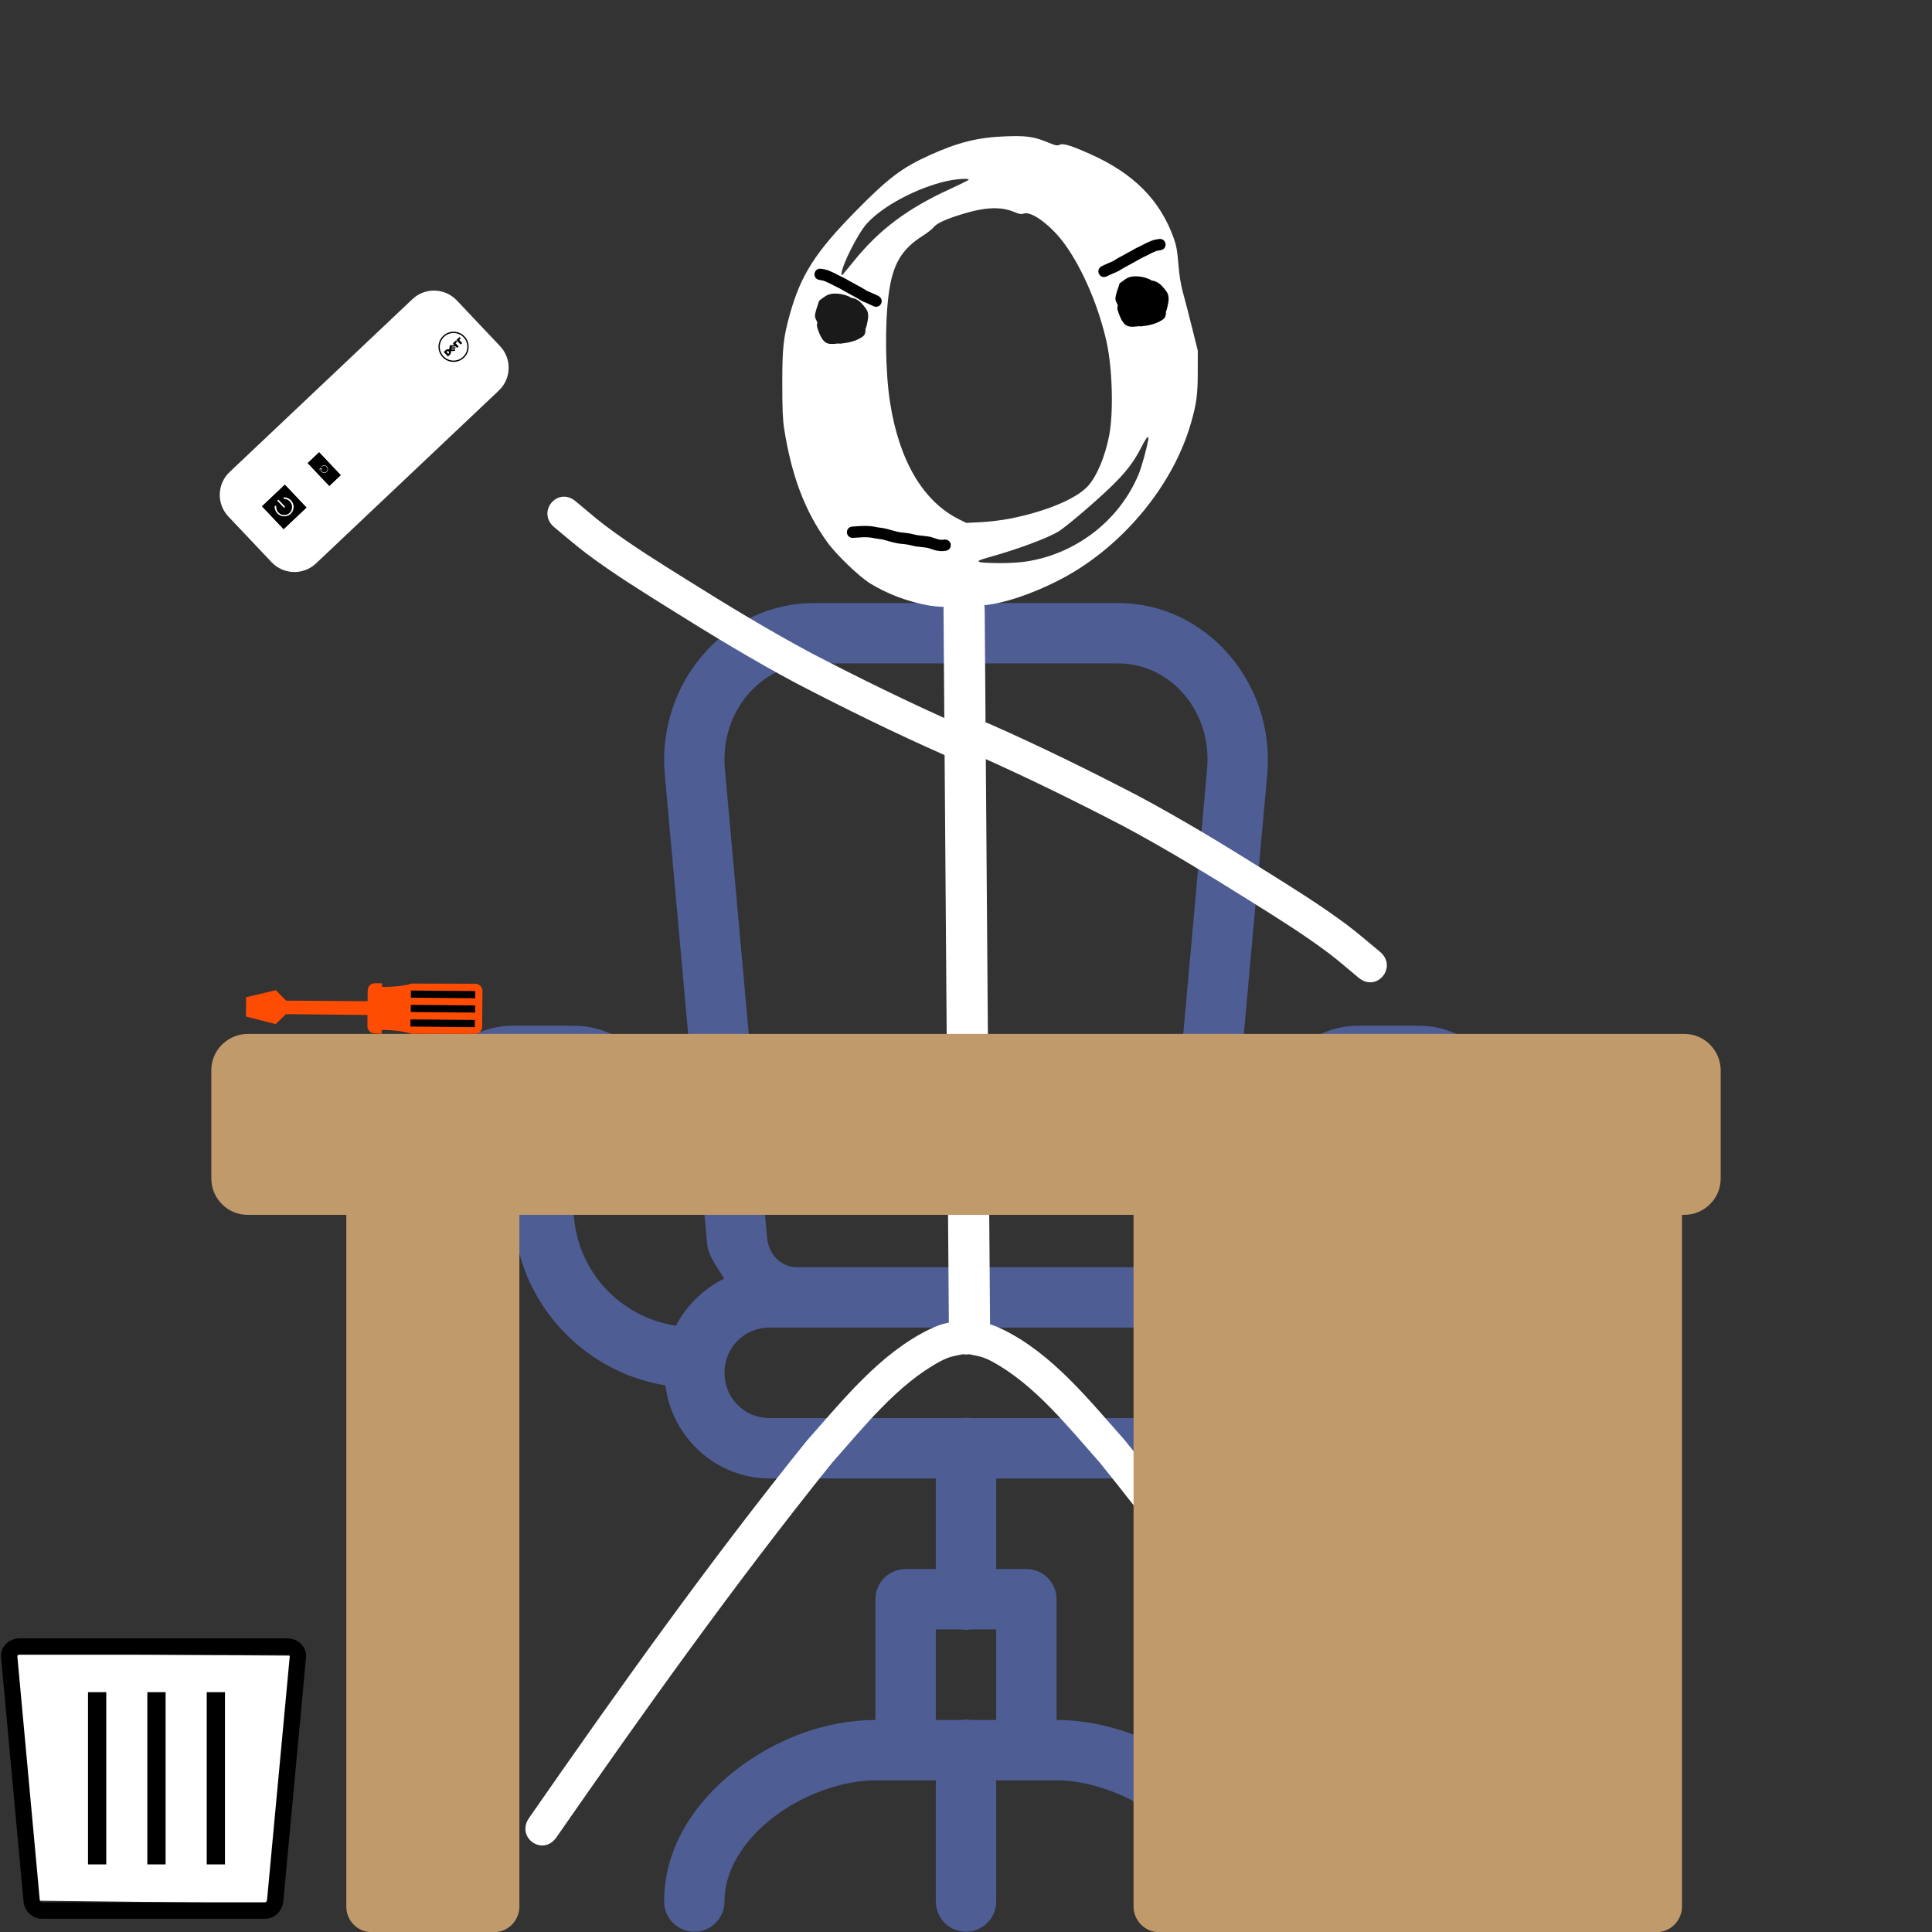 <?xml version="1.0" encoding="UTF-8"?>
<svg xmlns="http://www.w3.org/2000/svg" xmlns:xlink="http://www.w3.org/1999/xlink" width="1024px" height="1024px" viewBox="0 0 1024 1024" version="1.1">
<rect x="0" y="0" width="1024" height="1024" fill="#333333" stroke="none"/>
<g id="surface1">
<path style=" stroke:none;fill-rule:nonzero;fill:rgb(100%,100%,100%);fill-opacity:1;" d="M 6.047 876.508 L 17.156 1007.375 L 142.922 1008.82 L 156.719 877.562 L 6.047 876.508 "/>
<path style=" stroke:none;fill-rule:nonzero;fill:rgb(0%,0%,0%);fill-opacity:1;" d="M 10.738 868.355 C 10.09 868.355 9.371 868.391 8.703 868.488 C 6.637 868.816 4.715 869.809 3.281 871.207 C 1.656 872.82 0.598 874.969 0.516 877.375 C 0.516 877.785 0.551 878.223 0.582 878.629 L 12.445 1007.633 C 12.738 1010.793 14.367 1013.621 16.824 1015.312 C 17.25 1015.605 17.656 1015.836 18.094 1016.047 C 18.566 1016.277 19.07 1016.473 19.574 1016.617 C 19.918 1016.715 20.262 1016.797 20.617 1016.844 C 21.496 1016.977 22.309 1016.973 23.203 1016.973 L 140.473 1016.973 C 144.25 1016.973 147.293 1014.844 148.938 1011.781 C 149.785 1010.203 150.062 1008.707 150.223 1007.027 L 162.152 879 C 162.203 878.48 162.25 877.965 162.25 877.457 C 162.203 875.035 161.129 872.852 159.484 871.223 C 158.07 869.84 156.195 868.863 154.16 868.52 C 153.559 868.422 153.07 868.391 152.484 868.355 Z M 10.508 877.031 L 152.355 877.031 C 153.137 877.031 153.625 877.262 153.559 878.074 L 141.613 1006.184 C 141.551 1006.902 141.434 1008.266 140.457 1008.266 L 22.016 1008.266 L 21.918 1008.25 L 21.789 1008.199 C 21.383 1007.973 21.105 1007.473 21.055 1006.852 L 21.055 1006.832 L 9.223 878.172 C 9.141 877.195 9.582 877.031 10.508 877.031 Z M 46.641 896.891 L 46.641 988.18 L 56.324 988.18 L 56.324 896.891 Z M 78.086 896.891 L 78.086 988.18 L 87.77 988.18 L 87.77 896.891 Z M 109.566 896.891 L 109.566 988.18 L 119.234 988.18 L 119.234 896.891 Z M 109.566 896.891 "/>
<path style=" stroke:none;fill-rule:nonzero;fill:rgb(30.588%,36.471%,58.039%);fill-opacity:1;" d="M 431.375 319.625 C 384.293 319.625 348.031 362.457 352.344 410.469 L 374.719 658.719 C 375.391 666.148 380.27 671.551 383.812 677.719 C 372.848 683.102 363.867 691.898 358.25 702.656 C 327.461 697.965 304 671.781 304 639.625 C 316.98 639.625 329.109 634.289 337.812 625.438 C 346.664 616.734 352 604.605 352 591.625 C 352 582.902 349.645 574.656 345.469 567.531 C 337.145 553.293 321.59 543.625 304 543.625 L 272 543.625 C 259.02 543.625 246.891 548.961 238.188 557.812 C 229.336 566.516 224 578.641 224 591.625 C 224 617.953 245.672 639.625 272 639.625 C 272 687.219 307.105 726.883 352.688 734.281 C 356.055 761.887 379.539 783.625 408 783.625 L 496 783.625 L 496 831.625 L 480 831.625 C 471.164 831.625 464 838.789 464 847.625 L 464 911.625 C 437.586 911.625 410.812 921.816 389.562 938.469 C 368.312 955.117 352 979.281 352 1007.625 C 351.918 1013.395 354.949 1018.762 359.934 1021.672 C 364.918 1024.578 371.082 1024.578 376.066 1021.672 C 381.051 1018.762 384.082 1013.395 384 1007.625 C 384 991.793 393.605 975.961 409.312 963.656 C 425.02 951.352 446.238 943.625 464 943.625 L 496 943.625 L 496 1007.625 C 495.918 1013.395 498.949 1018.762 503.934 1021.672 C 508.918 1024.578 515.082 1024.578 520.066 1021.672 C 525.051 1018.762 528.082 1013.395 528 1007.625 L 528 943.625 L 560 943.625 C 577.762 943.625 598.98 951.352 614.688 963.656 C 630.395 975.961 640 991.793 640 1007.625 C 639.918 1013.395 642.949 1018.762 647.934 1021.672 C 652.918 1024.578 659.082 1024.578 664.066 1021.672 C 669.051 1018.762 672.082 1013.395 672 1007.625 C 672 979.281 655.688 955.117 634.438 938.469 C 613.188 921.816 586.414 911.625 560 911.625 L 560 847.625 C 560 838.789 552.836 831.625 544 831.625 L 528 831.625 L 528 783.625 L 616 783.625 C 644.461 783.625 667.945 761.887 671.312 734.281 C 716.895 726.883 752 687.219 752 639.625 C 764.98 639.625 777.109 634.289 785.812 625.438 C 794.664 616.734 800 604.605 800 591.625 C 800 565.297 778.328 543.625 752 543.625 L 720 543.625 C 707.02 543.625 694.891 548.961 686.188 557.812 C 682.844 561.02 680.371 564.445 678.594 567.406 C 678.574 567.445 678.551 567.488 678.531 567.531 C 674.355 574.656 672 582.902 672 591.625 C 672 617.953 693.672 639.625 720 639.625 C 720 671.781 696.539 697.965 665.75 702.656 C 660.133 691.898 651.152 683.102 640.188 677.719 C 643.73 671.555 648.641 666.145 649.312 658.719 L 671.656 410.469 C 675.969 362.457 639.707 319.625 592.625 319.625 Z M 431.375 351.625 L 592.625 351.625 C 620.266 351.625 642.539 376.883 639.781 407.594 L 617.438 655.844 C 616.574 665.398 609.57 671.625 601.812 671.625 L 422.188 671.625 C 414.43 671.625 407.426 665.43 406.562 655.844 L 384.219 407.594 C 381.461 376.883 403.734 351.625 431.375 351.625 Z M 272 575.625 L 304 575.625 C 310.074 575.625 314.992 578.746 317.875 583.688 C 317.875 583.699 317.875 583.707 317.875 583.719 C 319.141 585.875 320 588.828 320 591.625 C 320 596.156 318.293 599.91 315.406 602.719 C 315.301 602.82 315.195 602.926 315.094 603.031 C 312.285 605.914 308.535 607.625 304 607.625 L 290.688 607.625 C 288.961 607.34 287.195 607.34 285.469 607.625 L 272 607.625 C 263.129 607.625 256 600.496 256 591.625 C 256 587.09 257.707 583.336 260.594 580.531 C 260.699 580.43 260.805 580.324 260.906 580.219 C 263.715 577.332 267.465 575.625 272 575.625 Z M 720 575.625 L 752 575.625 C 760.871 575.625 768 582.75 768 591.625 C 768 596.156 766.293 599.91 763.406 602.719 C 763.301 602.82 763.195 602.926 763.094 603.031 C 760.285 605.914 756.535 607.625 752 607.625 L 738.688 607.625 C 736.961 607.34 735.195 607.34 733.469 607.625 L 720 607.625 C 711.129 607.625 704 600.496 704 591.625 C 704 588.828 704.859 585.875 706.125 583.719 C 707.07 582.168 707.777 581.277 708.281 580.812 C 708.496 580.621 708.703 580.422 708.906 580.219 C 711.715 577.332 715.465 575.625 720 575.625 Z M 408 703.625 L 616 703.625 C 629.453 703.625 640 714.172 640 727.625 C 640 741.078 629.453 751.625 616 751.625 L 514.688 751.625 C 512.961 751.34 511.195 751.34 509.469 751.625 L 408 751.625 C 394.547 751.625 384 741.078 384 727.625 C 384 714.172 394.547 703.625 408 703.625 Z M 496 863.625 L 509.312 863.625 C 511.039 863.91 512.805 863.91 514.531 863.625 L 528 863.625 L 528 911.625 L 514.688 911.625 C 512.961 911.34 511.195 911.34 509.469 911.625 L 496 911.625 Z M 496 863.625 "/>
<path style=" stroke:none;fill-rule:nonzero;fill:rgb(100%,100%,100%);fill-opacity:1;" d="M 520.484 382.613 C 511.609 382.16 507.055 395.148 516.957 399.883 C 543.43 411.582 569.402 424.348 595.09 437.699 C 617.75 449.812 639.711 463.195 661.496 476.836 C 675.941 485.887 690.5 494.891 704.16 505.152 C 709.672 509.293 714.824 513.898 720.152 518.273 C 729.887 526.238 741.02 512.312 731.285 504.348 C 725.59 499.699 720.074 494.812 714.195 490.398 C 700.285 479.965 685.434 470.762 670.727 461.555 C 648.57 447.68 626.23 434.082 603.18 421.77 C 577.312 408.332 551.176 395.461 524.523 383.695 C 523.109 383.02 521.754 382.68 520.484 382.613 Z M 520.484 382.613 "/>
<path style=" stroke:none;fill-rule:nonzero;fill:rgb(100%,100%,100%);fill-opacity:1;" d="M 504.695 401.289 C 503.426 401.223 502.07 400.883 500.656 400.207 C 474.004 388.438 447.867 375.566 422.004 362.133 C 398.949 349.82 376.609 336.219 354.453 322.348 C 339.746 313.137 324.895 303.938 310.984 293.5 C 305.105 289.09 299.59 284.203 293.895 279.551 C 284.16 271.59 295.293 257.664 305.027 265.629 C 310.355 270 315.508 274.605 321.02 278.746 C 334.68 289.012 349.234 298.016 363.684 307.066 C 385.465 320.707 407.43 334.09 430.09 346.203 C 455.777 359.555 481.75 372.32 508.223 384.016 C 518.125 388.754 513.57 401.742 504.695 401.289 Z M 504.695 401.289 "/>
<path style=" stroke:none;fill-rule:nonzero;fill:rgb(100%,100%,100%);fill-opacity:1;" d="M 512 699.934 C 503.758 700.914 500.648 700.672 492.59 704.594 C 466.289 717.398 446.73 742.117 427.703 763.512 C 375.781 827.973 327.676 895.527 280.422 963.535 C 273.227 973.898 287.707 984.195 294.906 973.836 C 341.75 906.406 389.457 839.438 440.871 775.48 C 457.602 756.617 475.758 733.59 498.457 721.492 C 503.176 718.977 505.684 718.723 510.387 717.766 C 522.852 718.922 524.465 701.086 512 699.934 Z M 512 699.934 "/>
<path style=" stroke:none;fill-rule:nonzero;fill:rgb(100%,100%,100%);fill-opacity:1;" d="M 512 699.934 C 520.242 700.914 523.352 700.672 531.41 704.594 C 557.711 717.398 577.27 742.117 596.297 763.512 C 648.219 827.973 696.324 895.527 743.578 963.535 C 750.773 973.898 736.293 984.195 729.094 973.836 C 682.25 906.406 634.547 839.438 583.129 775.48 C 566.398 756.617 548.242 733.59 525.543 721.492 C 520.824 718.977 518.316 718.723 513.613 717.766 C 501.148 718.922 499.535 701.086 512 699.934 Z M 512 699.934 "/>
<path style=" stroke:none;fill-rule:nonzero;fill:rgb(100%,100%,100%);fill-opacity:1;" d="M 536.758 72.16 C 535.574 72.18 534.297 72.215 532.902 72.266 C 518.316 72.797 507.832 75.406 492.684 82.273 C 477.895 88.977 470.789 94.371 453.312 112.156 C 432.23 133.609 424.469 145.766 418.711 166.309 C 415.211 178.812 414.641 183.953 414.629 203.094 C 414.621 216.41 414.871 222.477 415.621 227.254 C 419.562 252.25 426.539 270.672 438.293 287.121 C 443.137 293.898 455.387 305.695 461.355 309.332 C 470.152 314.691 480.312 318.582 490.973 320.672 L 490.977 320.672 C 501.133 322.66 519.363 321.977 530.992 319.168 C 542.852 316.305 558.074 309.887 569.406 302.973 C 598.734 285.074 622.312 255.102 631.172 224.445 C 634.184 214.027 634.824 209.281 634.84 197.246 L 634.855 185.895 L 631.887 173.961 C 630.254 167.398 628.086 159.012 627.074 155.332 C 625.801 150.703 625.023 145.938 624.559 139.902 C 624.02 132.965 623.508 130.133 622.059 126.105 C 614.816 105.984 600.852 91.938 577.898 81.684 C 567.582 77.078 563.469 75.816 561.668 76.711 C 560.398 77.344 559.559 77.172 555.188 75.387 C 548.785 72.773 545.051 72.035 536.758 72.16 Z M 511.441 94.793 C 512.824 94.801 513.633 94.961 513.402 95.309 C 513.215 95.594 508.754 97.793 503.496 100.199 C 481.188 110.402 466.242 121.551 452.945 137.902 C 445.77 146.734 446.004 146.48 446.004 145.266 C 446.004 141.031 454.547 123.977 459.367 118.586 C 467.738 109.23 486.066 99.48 501.93 95.945 C 505.25 95.207 509.141 94.781 511.441 94.793 Z M 527.672 110.363 C 531.336 110.422 534.566 111.094 537.613 112.375 C 540.309 113.508 541.262 113.656 542.699 113.172 C 546.887 111.77 557.594 119.898 564.676 129.859 C 574.125 143.145 582.539 163.035 586.598 181.656 C 589.582 195.363 590.219 218.383 587.945 230.492 C 585.797 241.949 581.219 252.781 576.355 257.914 C 569.988 264.637 553.621 271.359 534.84 274.969 C 530.609 275.781 523.762 276.602 519.625 276.789 L 512.109 277.129 L 508.41 275.301 C 489.359 265.887 476.559 244.223 471.738 213.254 C 469.207 196.965 468.91 171.691 471.062 155.621 C 473.148 140.051 477.812 132.109 489.027 125.02 C 491.496 123.461 494.113 121.398 494.852 120.438 C 496.492 118.297 501.684 115.961 510.902 113.215 C 517.551 111.234 522.969 110.289 527.672 110.363 Z M 608.402 231.641 C 608.715 231.594 608.766 232.195 608.523 233.484 C 607.605 238.367 605.09 247.438 603.711 250.836 C 593.711 275.52 570.543 293.602 543.73 297.641 C 540.27 298.16 534.402 298.5 529.652 298.457 C 516.703 298.336 515.602 297.711 524.168 295.352 C 538.977 291.277 555.523 285.125 561.168 281.598 C 565.312 279.008 580.133 266.379 588.676 258.16 C 596.57 250.566 601.047 244.754 604.898 237.102 C 606.656 233.602 607.887 231.723 608.402 231.641 Z M 608.402 231.641 "/>
<path style=" stroke:none;fill-rule:nonzero;fill:rgb(10.196%,10.196%,10.196%);fill-opacity:1;" d="M 438.906 170.207 C 439.605 171.844 440.191 173.512 440.852 175.168 C 441.832 178.102 439.332 172.289 441.504 170.359 C 444.41 167.781 448.59 167.23 452.168 165.754 C 452.906 165.453 454.609 167.406 451.043 164.449 C 450.562 164.008 450.07 163.586 449.602 163.129 C 449.25 162.785 448.906 162.434 448.582 162.059 C 447.344 160.637 449.414 162.383 449.324 163.75 C 449.176 166.09 448.387 168.344 447.922 170.641 C 445.367 172.797 446.023 172.781 443.789 173.496 C 443.605 173.555 443.336 173.449 443.227 173.609 C 443.148 173.723 443.77 173.738 443.633 173.723 C 442.387 173.582 442.531 173.473 441.227 172.785 C 437.164 166.539 439.297 171.141 438.395 166.598 C 438.352 166.387 437.605 166.812 437.762 166.668 C 438.25 166.23 438.777 165.848 439.289 165.438 C 445.637 164.449 445.855 163.164 450.785 171.945 C 451.496 173.215 450.332 174.832 450.25 176.289 C 450.227 176.652 452.859 174.57 452.918 174.531 C 452.695 174.742 452.539 175.07 452.25 175.16 C 446.664 176.914 442.254 173.215 442.34 167.637 C 438.602 179.723 455.496 185.07 459.234 172.984 C 459.832 170.125 461.055 166.574 459.078 163.758 C 455.312 158.395 452.398 157.02 446.77 158.133 C 445.348 158.41 444.105 159.281 442.773 159.855 C 440.652 161.391 436.414 164.379 435.293 166.707 C 434.25 168.875 432.422 171.316 433.16 173.605 C 436.562 184.188 439.262 182.375 446.25 181.902 C 447.438 181.195 448.707 180.613 449.816 179.785 C 453.324 177.164 456.969 170.422 456.113 165.973 C 455.664 163.645 454.125 161.68 453.129 159.531 C 452.109 158.781 451.172 157.895 450.066 157.277 C 447.156 155.656 441.645 154.953 438.605 156.352 C 436.977 157.102 435.641 158.367 434.156 159.379 C 433.426 162 432.223 164.535 431.965 167.25 C 431.852 168.426 432.598 169.535 433.082 170.613 C 434.492 173.77 437.422 176.02 439.84 178.312 C 440.688 179.016 444.488 182.254 445.125 182.188 C 449.387 181.734 453.961 180.887 457.383 178.281 C 460.145 176.172 457.961 170.465 457.031 167.898 C 456.855 167.742 455.344 163.516 455.074 162.934 C 454.855 162.457 454.613 161.988 454.383 161.516 C 448.312 150.445 432.832 159.133 438.906 170.207 Z M 438.906 170.207 "/>
<path style=" stroke:none;fill-rule:nonzero;fill:rgb(0%,0%,0%);fill-opacity:1;" d="M 598.145 161.059 C 598.84 162.695 599.426 164.363 600.09 166.02 C 601.066 168.953 598.57 163.137 600.742 161.211 C 603.648 158.633 607.824 158.078 611.406 156.605 C 612.145 156.301 613.848 158.258 610.281 155.301 C 609.801 154.859 609.309 154.434 608.84 153.98 C 608.484 153.637 608.145 153.281 607.82 152.91 C 606.582 151.488 608.648 153.23 608.562 154.602 C 608.414 156.941 607.625 159.195 607.156 161.488 C 604.605 163.645 605.262 163.633 603.023 164.348 C 602.844 164.402 602.574 164.301 602.465 164.457 C 602.387 164.574 603.008 164.59 602.867 164.574 C 601.625 164.434 601.766 164.324 600.465 163.637 C 596.398 157.391 598.535 161.992 597.633 157.445 C 597.59 157.234 596.84 157.66 597 157.52 C 597.484 157.082 598.016 156.699 598.523 156.285 C 604.875 155.301 605.094 154.012 610.023 162.797 C 610.734 164.066 609.57 165.684 609.488 167.137 C 609.465 167.5 612.094 165.422 612.152 165.383 C 611.93 165.594 611.777 165.918 611.488 166.012 C 605.898 167.762 601.488 164.066 601.578 158.484 C 597.836 170.57 614.73 175.922 618.469 163.836 C 619.07 160.977 620.293 157.426 618.316 154.609 C 614.551 149.246 611.637 147.871 606.004 148.98 C 604.582 149.262 603.34 150.133 602.012 150.707 C 599.887 152.242 595.652 155.23 594.531 157.559 C 593.488 159.727 591.66 162.168 592.395 164.457 C 595.801 175.039 598.5 173.227 605.484 172.754 C 606.676 172.047 607.945 171.465 609.055 170.637 C 612.562 168.012 616.207 161.27 615.348 156.824 C 614.898 154.496 613.359 152.527 612.367 150.383 C 611.344 149.629 610.41 148.742 609.305 148.129 C 606.395 146.504 600.883 145.805 597.84 147.203 C 596.215 147.953 594.875 149.219 593.395 150.227 C 592.664 152.852 591.461 155.387 591.199 158.098 C 591.09 159.277 591.836 160.387 592.32 161.465 C 593.73 164.621 596.656 166.867 599.078 169.164 C 599.926 169.867 603.727 173.105 604.363 173.035 C 608.621 172.586 613.199 171.738 616.617 169.129 C 619.383 167.023 617.199 161.316 616.27 158.75 C 616.094 158.59 614.582 154.367 614.312 153.785 C 614.094 153.305 613.852 152.84 613.621 152.367 C 607.547 141.293 592.07 149.984 598.145 161.059 Z M 598.145 161.059 "/>
<path style=" stroke:none;fill-rule:evenodd;fill:rgb(0%,0%,0%);fill-opacity:1;" d="M 434.504 148.406 C 435.285 148.574 436.113 148.598 436.855 148.922 C 437.781 149.34 438.754 149.684 439.652 150.168 C 440.457 150.531 441.23 150.949 442.008 151.375 C 443.027 151.883 444.074 152.348 445.074 152.895 C 446.438 153.711 447.844 154.453 449.238 155.219 C 450.449 155.934 451.703 156.57 452.938 157.246 C 454.18 157.871 455.316 158.676 456.523 159.363 C 457.469 159.895 458.488 160.266 459.488 160.676 C 460.5 161.152 461.516 161.625 462.543 162.078 C 462.629 162.121 462.715 162.164 462.801 162.211 C 466.602 164.098 469.27 158.727 465.473 156.836 C 465.301 156.754 465.129 156.668 464.957 156.586 C 463.883 156.117 462.828 155.605 461.762 155.125 C 460.992 154.809 460.211 154.527 459.477 154.141 C 458.234 153.453 457.086 152.594 455.805 151.973 C 454.578 151.309 453.332 150.672 452.129 149.961 C 450.727 149.191 449.309 148.445 447.934 147.621 C 446.934 147.082 445.906 146.59 444.879 146.105 C 444.043 145.652 443.211 145.207 442.348 144.805 C 441.227 144.258 440.074 143.758 438.918 143.285 C 437.723 142.871 436.5 142.621 435.246 142.453 C 431.039 141.93 430.293 147.883 434.504 148.406 Z M 434.504 148.406 "/>
<path style=" stroke:none;fill-rule:evenodd;fill:rgb(0%,0%,0%);fill-opacity:1;" d="M 614.969 132.633 C 614.188 132.797 613.363 132.824 612.621 133.145 C 611.691 133.566 610.719 133.91 609.82 134.391 C 609.016 134.758 608.242 135.176 607.469 135.598 C 606.445 136.105 605.402 136.574 604.398 137.121 C 603.035 137.938 601.629 138.68 600.234 139.445 C 599.023 140.156 597.77 140.797 596.539 141.469 C 595.293 142.094 594.156 142.898 592.949 143.59 C 592.004 144.117 590.984 144.492 589.988 144.898 C 588.973 145.379 587.957 145.848 586.934 146.301 C 586.848 146.348 586.758 146.391 586.672 146.434 C 582.875 148.324 580.203 142.953 584 141.062 C 584.172 140.977 584.344 140.895 584.516 140.809 C 585.59 140.344 586.645 139.832 587.711 139.348 C 588.48 139.035 589.262 138.75 589.996 138.363 C 591.238 137.676 592.387 136.82 593.668 136.199 C 594.895 135.531 596.141 134.895 597.344 134.188 C 598.75 133.418 600.164 132.668 601.539 131.848 C 602.539 131.305 603.566 130.816 604.594 130.332 C 605.43 129.875 606.266 129.43 607.125 129.031 C 608.25 128.48 609.398 127.984 610.555 127.512 C 611.75 127.098 612.973 126.848 614.227 126.68 C 618.438 126.152 619.18 132.105 614.969 132.633 Z M 614.969 132.633 "/>
<path style=" stroke:none;fill-rule:evenodd;fill:rgb(0%,0%,0%);fill-opacity:1;" d="M 452.066 285.086 C 453.68 284.969 455.289 284.848 456.906 284.781 C 458.266 284.691 459.617 284.727 460.969 284.867 C 461.984 284.953 462.984 285.18 463.98 285.387 C 465.242 285.625 466.527 285.664 467.777 285.949 C 469.012 286.23 470.223 286.609 471.438 286.953 C 473.039 287.41 474.664 287.785 476.305 288.078 C 477.773 288.32 479.266 288.332 480.73 288.594 C 481.891 288.777 483.02 289.086 484.156 289.363 C 485.605 289.715 487.098 289.762 488.566 289.965 C 489.535 290.113 490.512 290.18 491.48 290.332 C 492.516 290.598 493.523 290.973 494.535 291.316 C 495.773 291.758 497.074 291.969 498.383 292.086 C 498.555 292.094 498.727 292.105 498.898 292.117 C 499.637 292.152 500.32 292.035 501.047 291.922 C 501.105 291.914 500.934 291.949 500.875 291.965 C 505.113 291.785 504.859 285.789 500.621 285.969 C 499.797 286.043 499.59 286.172 498.895 286.105 C 498.066 286.039 497.238 285.918 496.453 285.633 C 495.121 285.184 493.797 284.672 492.414 284.406 C 491.406 284.25 490.395 284.168 489.387 284.023 C 488.121 283.848 486.84 283.793 485.582 283.535 C 484.305 283.223 483.035 282.883 481.734 282.68 C 480.281 282.441 478.812 282.348 477.348 282.172 C 475.902 281.918 474.473 281.578 473.062 281.176 C 471.73 280.805 470.406 280.387 469.055 280.086 C 467.773 279.816 466.48 279.684 465.188 279.508 C 463.992 279.266 462.797 279.004 461.578 278.898 C 459.938 278.73 458.297 278.684 456.648 278.785 C 455.117 278.852 453.59 278.941 452.066 279.086 C 447.82 279.086 447.82 285.086 452.066 285.086 Z M 452.066 285.086 "/>
<path style=" stroke:none;fill-rule:nonzero;fill:rgb(100%,100%,100%);fill-opacity:1;" d="M 521.914 323.652 L 523.055 476.117 L 523.207 496.031 L 523.449 528.664 L 523.539 540.633 L 524.742 701.043 C 524.809 710.078 519.992 717.426 513.949 717.512 C 507.938 717.594 502.98 710.34 502.914 701.344 L 501.711 540.973 L 501.621 528.965 L 501.375 496.332 L 501.227 476.457 L 500.086 323.953 C 500.02 314.918 504.836 307.57 510.879 307.488 C 516.891 307.406 521.848 314.66 521.914 323.652 Z M 521.914 323.652 "/>
<path style=" stroke:none;fill-rule:evenodd;fill:rgb(75.686%,60.392%,41.961%);fill-opacity:1;" d="M 617.418 636.188 L 875.422 636.188 C 875.492 636.188 875.547 649.523 875.547 665.973 L 875.547 976.988 C 875.547 993.438 875.492 1006.773 875.422 1006.773 L 617.418 1006.773 C 617.348 1006.773 617.293 993.438 617.293 976.988 L 617.293 665.973 C 617.293 649.523 617.348 636.188 617.418 636.188 Z M 617.418 636.188 "/>
<path style=" stroke:none;fill-rule:nonzero;fill:rgb(75.686%,60.392%,41.961%);fill-opacity:1;" d="M 197.715 1004.098 L 197.715 629.344 L 261.727 629.344 L 261.727 1004.098 Z M 197.715 1004.098 "/>
<path style=" stroke:none;fill-rule:evenodd;fill:rgb(75.686%,60.392%,41.961%);fill-opacity:1;" d="M 129.254 558.504 L 897.469 558.504 C 897.535 558.504 897.594 571.84 897.594 588.289 L 897.594 598.004 C 897.594 614.457 897.535 627.789 897.469 627.789 L 129.254 627.789 C 129.184 627.789 129.129 614.457 129.129 598.004 L 129.129 588.289 C 129.129 571.84 129.184 558.504 129.254 558.504 Z M 129.254 558.504 "/>
<path style=" stroke:none;fill-rule:evenodd;fill:rgb(75.686%,60.392%,41.961%);fill-opacity:1;" d="M 131.27 548 C 125.93 548 121.18 550.215 117.664 553.664 C 114.148 557.113 112 561.93 112 567.27 L 112 624.629 C 112 629.902 114.148 634.719 117.664 638.234 C 121.113 641.75 125.93 643.898 131.27 643.898 L 183.551 643.898 L 183.551 1010.566 C 183.551 1014.277 185.047 1017.664 187.52 1020.137 C 189.992 1022.609 193.379 1024.105 197.09 1024.105 L 261.676 1024.105 C 265.453 1024.105 268.836 1022.609 271.309 1020.137 C 273.719 1017.664 275.281 1014.277 275.281 1010.5 L 275.281 643.898 L 600.801 643.898 L 600.801 1010.5 C 600.801 1013.559 601.844 1016.426 603.602 1018.703 C 603.992 1019.223 604.383 1019.68 604.84 1020.137 C 607.312 1022.609 610.695 1024.105 614.473 1024.105 L 877.887 1024.105 C 881.598 1024.105 884.984 1022.609 887.457 1020.137 L 887.523 1020.07 C 889.934 1017.598 891.496 1014.211 891.496 1010.5 L 891.496 643.898 L 892.734 643.898 C 898.008 643.898 902.824 641.75 906.34 638.234 C 909.855 634.785 912.004 629.969 912.004 624.629 L 912.004 567.27 C 912.004 561.996 909.789 557.18 906.34 553.664 C 902.887 550.148 898.07 548 892.73 548 Z M 134.461 570.461 L 889.539 570.461 L 889.539 621.438 L 134.461 621.438 Z M 205.879 643.898 L 252.82 643.898 L 252.82 1001.582 L 205.879 1001.582 Z M 623.328 643.898 L 869.031 643.898 L 869.031 747.48 L 623.328 747.48 Z M 623.328 769.941 L 869.031 769.941 L 869.031 875.473 L 623.328 875.473 Z M 623.328 897.934 L 869.031 897.934 L 869.031 1001.645 L 623.328 1001.645 Z M 623.328 897.934 "/>
<path style=" stroke:none;fill-rule:nonzero;fill:rgb(100%,100%,100%);fill-opacity:1;" d="M 218.566 158.578 L 121.691 250.191 C 115.004 256.516 114.711 267.066 121.035 273.754 L 143.938 297.973 C 150.262 304.66 160.809 304.953 167.5 298.629 L 264.375 207.016 C 271.062 200.691 271.355 190.145 265.031 183.457 L 242.129 159.238 C 235.805 152.551 225.258 152.254 218.566 158.578 Z M 162.43 269.012 L 150.32 280.465 L 138.871 268.355 L 150.98 256.902 Z M 180.594 251.836 L 174.539 257.562 L 163.09 245.453 L 169.145 239.727 Z M 180.594 251.836 "/>
<path style=" stroke:none;fill-rule:nonzero;fill:rgb(0%,0%,0%);fill-opacity:1;" d="M 138.871 268.355 L 150.98 256.902 L 162.43 269.012 L 150.32 280.465 Z M 138.871 268.355 "/>
<path style=" stroke:none;fill-rule:nonzero;fill:rgb(0%,0%,0%);fill-opacity:1;" d="M 245.898 189.621 C 242.691 192.656 237.621 192.512 234.59 189.305 C 231.555 186.098 231.699 181.031 234.906 177.996 C 238.113 174.965 243.18 175.105 246.215 178.312 C 249.246 181.52 249.105 186.59 245.898 189.621 Z M 245.422 189.117 C 248.355 186.344 248.484 181.723 245.707 178.789 C 242.934 175.855 238.316 175.727 235.383 178.504 C 232.449 181.277 232.32 185.895 235.094 188.828 C 237.867 191.762 242.488 191.891 245.422 189.117 Z M 241.117 185.945 L 238.93 186.145 C 239.137 186.668 239.074 187.414 238.512 187.945 L 237.438 188.961 L 235.172 186.57 L 236.246 185.555 C 236.754 185.074 237.477 184.973 238.07 185.234 L 238.395 183.062 L 240.781 182.836 L 240 182.008 L 241.664 180.43 L 242.328 181.133 L 241.492 181.926 L 243.09 183.617 L 242.262 184.398 L 241.477 183.57 L 239.465 183.754 L 239.41 184.137 L 241.422 183.953 L 241.297 184.758 L 239.293 184.945 L 239.238 185.328 L 241.242 185.141 Z M 244.148 182.613 L 241.887 180.223 L 243.551 178.645 L 244.219 179.348 L 243.379 180.141 L 244.977 181.832 Z M 237.59 187.516 L 237.773 187.344 C 238.078 187.055 238.125 186.668 237.816 186.344 C 237.48 185.988 237.094 186.055 236.809 186.324 L 236.629 186.496 Z M 237.59 187.516 "/>
<path style=" stroke:none;fill-rule:nonzero;fill:rgb(100%,100%,100%);fill-opacity:1;" d="M 154.086 272.316 C 153.367 272.996 152.461 273.445 151.48 273.605 C 150.5 273.766 149.488 273.629 148.578 273.215 C 147.668 272.805 146.895 272.133 146.359 271.285 C 145.824 270.438 145.551 269.457 145.57 268.461 C 145.57 268.406 145.582 268.352 145.605 268.301 C 145.625 268.25 145.656 268.203 145.699 268.164 C 145.738 268.129 145.785 268.098 145.836 268.078 C 145.887 268.062 145.941 268.051 146 268.055 C 146.109 268.059 146.215 268.105 146.293 268.188 C 146.371 268.27 146.41 268.379 146.41 268.488 C 146.379 269.051 146.457 269.617 146.648 270.148 C 146.84 270.684 147.137 271.172 147.52 271.594 C 147.902 272.012 148.363 272.352 148.875 272.59 C 149.391 272.828 149.945 272.957 150.508 272.977 C 151.07 272.996 151.633 272.902 152.156 272.699 C 152.68 272.5 153.156 272.191 153.555 271.801 C 153.953 271.41 154.27 270.938 154.484 270.418 C 154.695 269.898 154.801 269.344 154.793 268.777 C 154.809 268.227 154.711 267.676 154.512 267.16 C 154.312 266.645 154.012 266.172 153.633 265.766 C 153.25 265.363 152.797 265.039 152.289 264.812 C 151.785 264.582 151.242 264.457 150.691 264.438 C 150.582 264.434 150.473 264.387 150.398 264.305 C 150.32 264.223 150.277 264.117 150.281 264.004 C 150.281 263.949 150.293 263.895 150.316 263.844 C 150.336 263.793 150.367 263.75 150.41 263.711 C 150.449 263.672 150.496 263.645 150.547 263.625 C 150.598 263.605 150.652 263.598 150.711 263.602 C 151.703 263.637 152.672 263.965 153.484 264.547 C 154.301 265.129 154.93 265.938 155.289 266.867 C 155.652 267.801 155.73 268.816 155.516 269.785 C 155.301 270.758 154.805 271.637 154.086 272.316 Z M 154.086 272.316 "/>
<path style=" stroke:none;fill-rule:nonzero;fill:rgb(100%,100%,100%);fill-opacity:1;" d="M 150.891 268.941 C 150.812 269.016 150.703 269.055 150.594 269.051 C 150.48 269.047 150.375 269 150.297 268.922 L 147.203 265.645 C 147.125 265.562 147.082 265.457 147.086 265.344 C 147.086 265.234 147.133 265.129 147.215 265.051 C 147.297 264.977 147.402 264.934 147.516 264.938 C 147.625 264.941 147.73 264.992 147.809 265.07 L 150.906 268.348 C 150.98 268.43 151.02 268.535 151.02 268.648 C 151.016 268.758 150.973 268.863 150.891 268.941 Z M 150.891 268.941 "/>
<path style=" stroke:none;fill-rule:nonzero;fill:rgb(0%,0%,0%);fill-opacity:1;" d="M 163.09 245.453 L 169.145 239.727 L 180.594 251.836 L 174.539 257.562 L 163.09 245.453 L 169.145 239.727 "/>
<path style=" stroke:none;fill-rule:evenodd;fill:rgb(100%,100%,100%);fill-opacity:1;" d="M 170.469 247.191 L 170.629 247.363 C 171.336 246.695 172.457 246.727 173.125 247.434 C 173.793 248.141 173.762 249.258 173.055 249.926 C 172.348 250.594 171.227 250.562 170.559 249.855 C 170.176 249.453 170.012 248.895 170.105 248.348 L 170.668 248.945 L 170.84 248.781 L 170.031 247.93 L 169.176 248.738 L 169.336 248.906 L 169.855 248.418 C 169.789 249 169.98 249.586 170.387 250.02 C 171.145 250.82 172.414 250.855 173.215 250.098 C 174.016 249.34 174.051 248.07 173.297 247.27 C 172.539 246.469 171.27 246.434 170.469 247.191 "/>
<path style=" stroke:none;fill-rule:evenodd;fill:rgb(0%,0%,0%);fill-opacity:1;" d="M 214.348 545.656 L 214.348 523.477 C 214.348 523.391 222.906 523.324 233.465 523.324 C 244.02 523.324 252.578 523.391 252.578 523.477 L 252.578 545.656 C 252.578 545.742 244.02 545.809 233.465 545.809 C 222.906 545.809 214.348 545.742 214.348 545.656 Z M 214.348 545.656 "/>
<path style=" stroke:none;fill-rule:nonzero;fill:rgb(99.608%,29.804%,0.784%);fill-opacity:1;" d="M 130.367 538.801 L 146.094 542.781 L 151.59 537.516 L 194.781 537.961 L 194.734 543.891 C 194.719 545.992 196.406 547.707 198.508 547.727 C 200.609 547.746 202.301 548 202.301 548 L 202.32 545.797 C 202.32 545.82 202.32 545.844 202.32 545.863 C 213 545.965 217.977 547.91 217.977 547.91 L 251.719 547.996 C 253.824 548.012 255.527 546.336 255.547 544.23 L 255.699 525.23 C 255.719 523.133 254.031 521.414 251.93 521.398 L 218.188 521.312 C 218.188 521.312 213.191 523.164 202.496 523.07 L 202.512 521.168 C 202.512 521.168 200.816 521.156 198.711 521.133 C 196.609 521.113 194.898 522.797 194.883 524.898 L 194.836 530.656 L 151.648 530.367 L 146.188 524.82 L 130.449 528.547 Z M 251.641 544.414 L 217.531 544.102 L 217.559 540.305 L 251.672 540.613 Z M 251.824 536.695 L 217.707 536.387 L 217.742 532.586 L 251.855 532.895 Z M 251.914 525.297 L 251.883 529.098 L 217.77 528.789 L 217.797 524.984 Z M 251.914 525.297 "/>
</g>
</svg>
